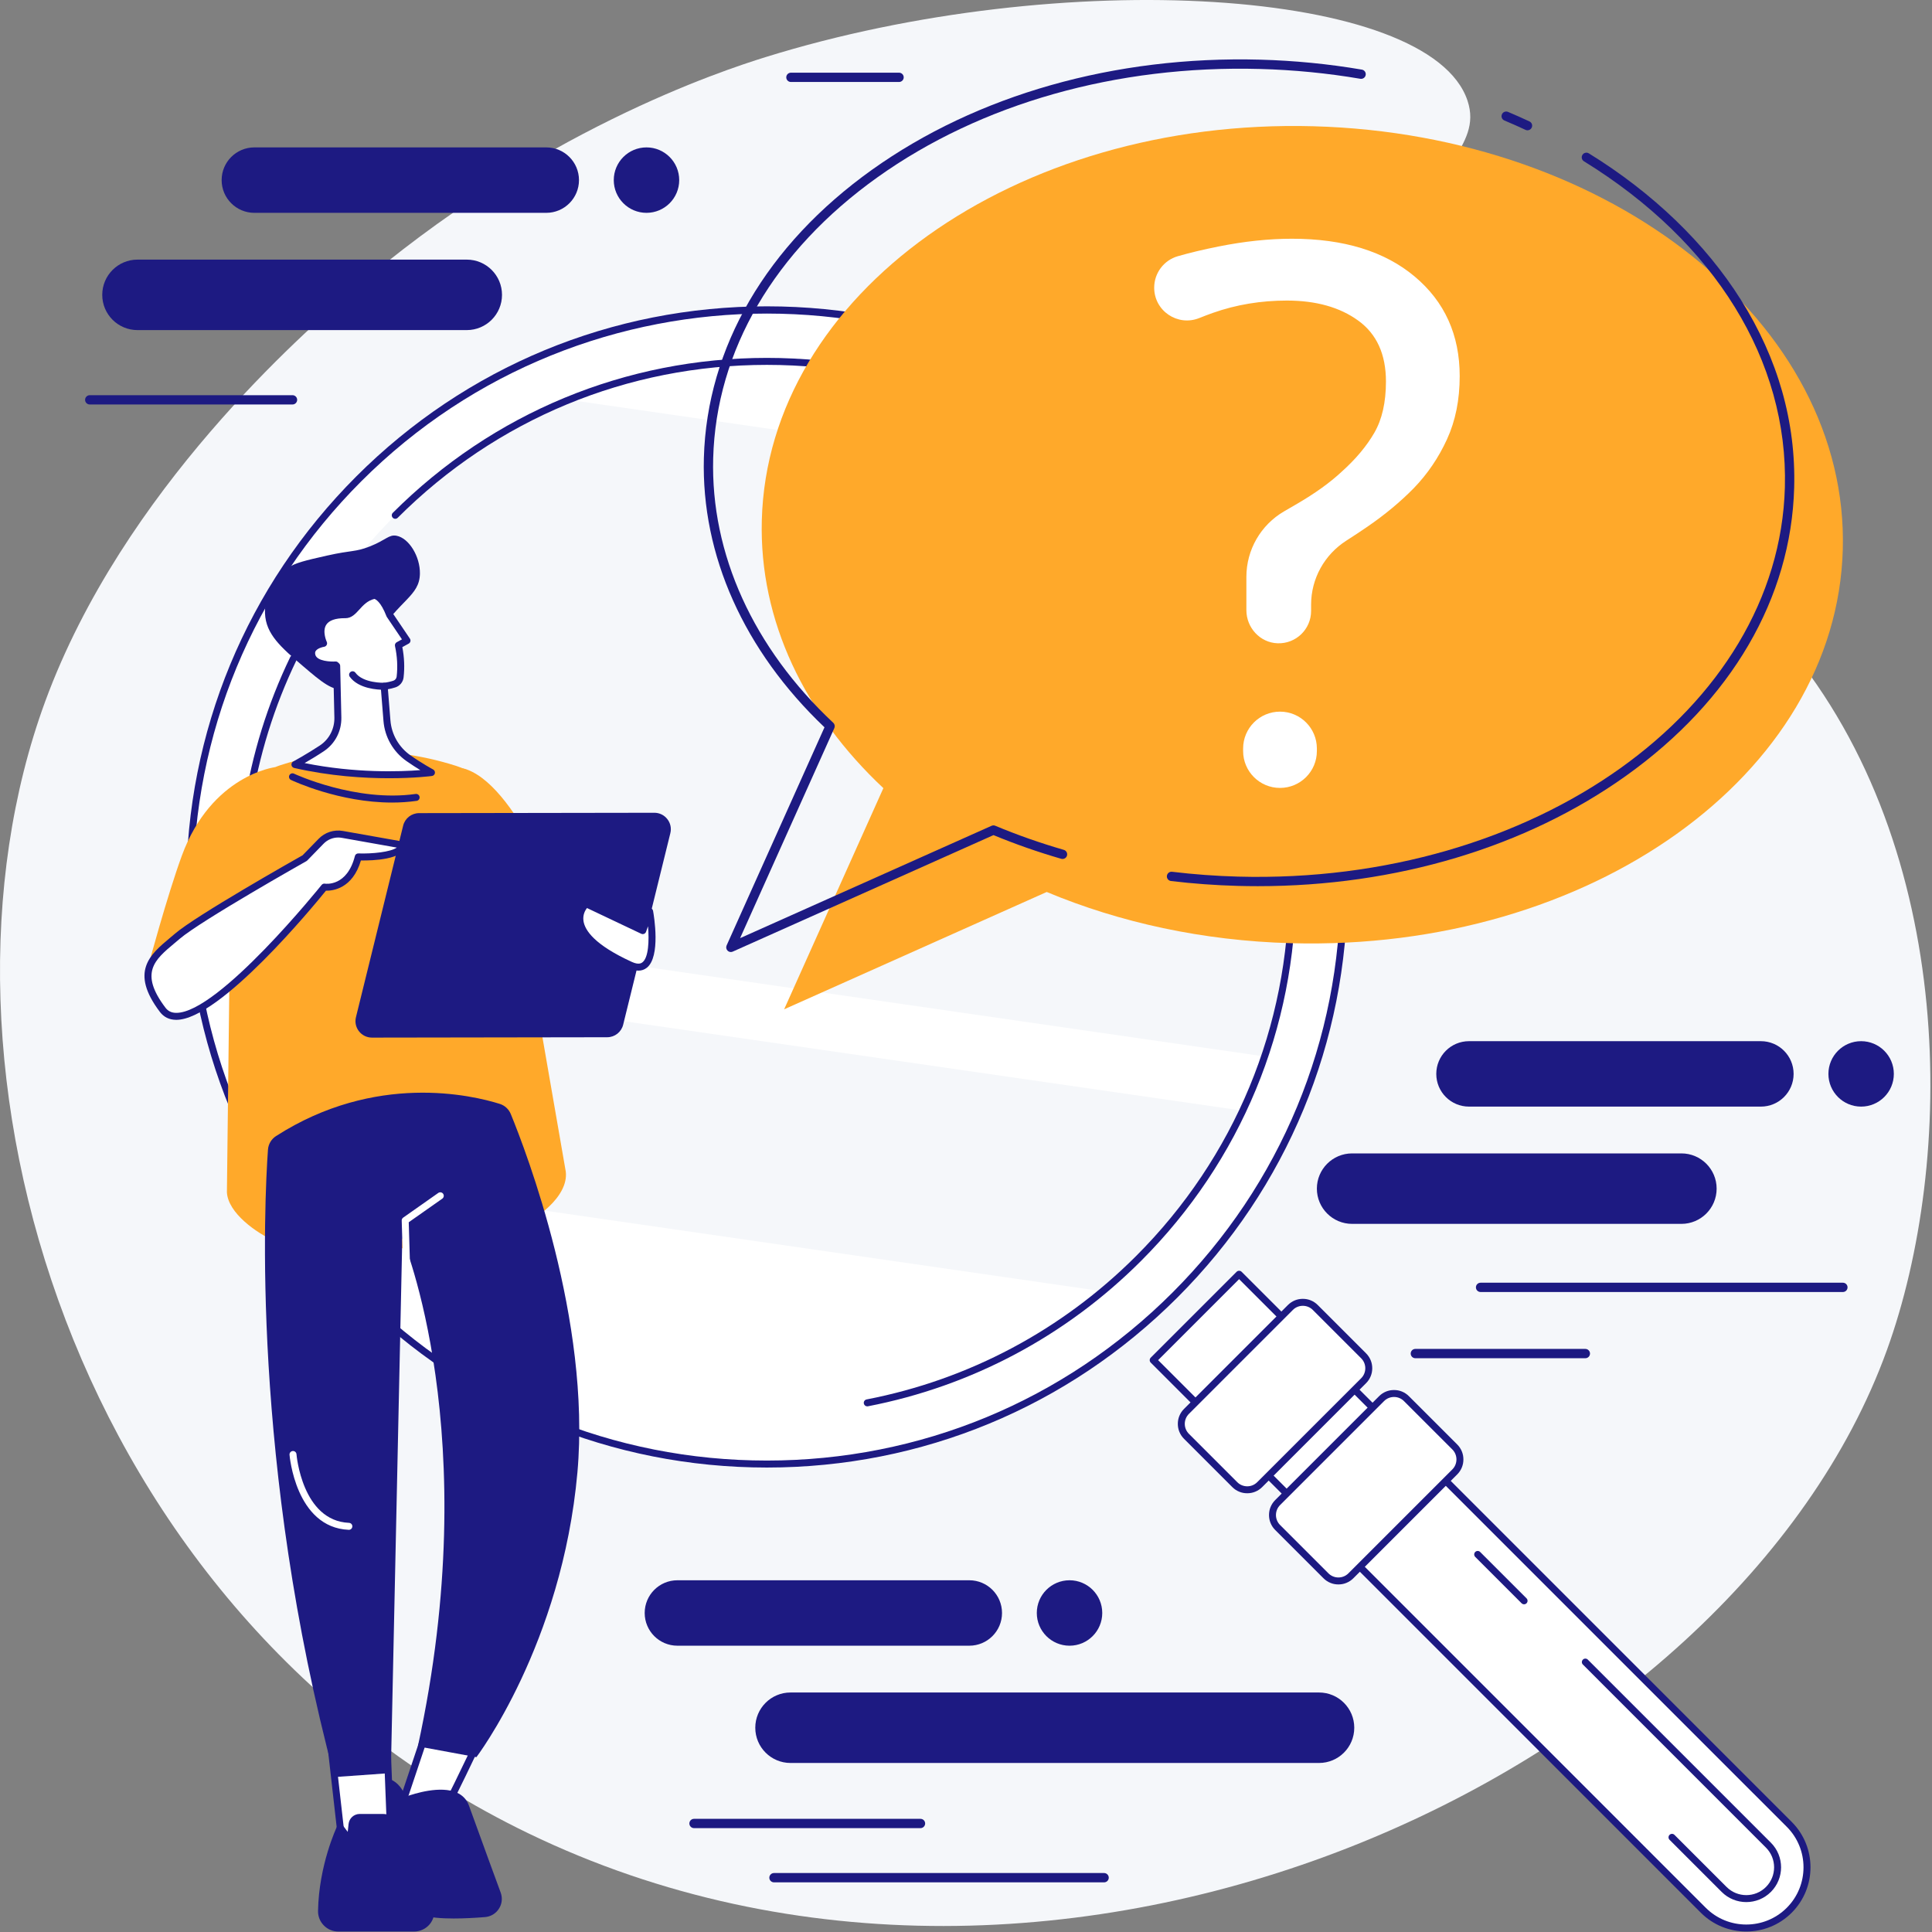 <?xml version="1.0" encoding="UTF-8" standalone="no"?> <svg xmlns="http://www.w3.org/2000/svg" xmlns:xlink="http://www.w3.org/1999/xlink" xmlns:serif="http://www.serif.com/" width="100%" height="100%" viewBox="0 0 947 947" version="1.1" xml:space="preserve" style="fill-rule:evenodd;clip-rule:evenodd;stroke-linejoin:round;stroke-miterlimit:2;"><rect x="0" y="0" width="947" height="947" fill="#808080" stroke="none"/> <g transform="matrix(1,0,0,1,-516.365,-31.579)"> <path d="M891.578,59.583C870.964,65.99 779.536,95.776 688.234,174.818C666.12,193.958 576.719,271.354 538.521,375.406C473.51,552.51 551.307,821.948 775.38,930.229C1036.38,1056.35 1366.07,901.115 1441.26,693.359C1474.62,601.219 1476.12,448.417 1392.11,347.661C1324.5,266.573 1208.86,228.042 1213.34,151.344C1215.51,114.406 1243.44,104.193 1235.69,80.922C1217.31,25.74 1037.21,14.292 891.578,59.583" style="fill:rgb(245,247,250);fill-rule:nonzero;"></path> <path d="M692.24,666.349C802.714,776.823 981.823,776.823 1092.29,666.349C1202.77,555.88 1202.77,376.766 1092.29,266.297C981.823,155.818 802.714,155.818 692.24,266.297C581.766,376.766 581.766,555.88 692.24,666.349" style="fill:white;fill-rule:nonzero;"></path> <path d="M892.266,185.281C820.266,185.281 748.26,212.688 693.448,267.5C640.339,320.609 611.094,391.219 611.094,466.318C611.094,541.427 640.339,612.036 693.448,665.141C746.552,718.25 817.161,747.495 892.266,747.495C967.37,747.495 1037.98,718.25 1091.09,665.141C1144.19,612.036 1173.44,541.427 1173.44,466.318C1173.44,391.219 1144.19,320.609 1091.09,267.5C1036.27,212.688 964.266,185.281 892.266,185.281ZM892.266,750.917C816.25,750.917 744.781,721.313 691.031,667.557C637.276,613.807 607.672,542.339 607.672,466.318C607.672,390.302 637.276,318.839 691.031,265.078C744.781,211.328 816.25,181.729 892.266,181.729C968.286,181.729 1039.75,211.328 1093.51,265.078C1147.26,318.839 1176.86,390.302 1176.86,466.318C1176.86,542.339 1147.26,613.807 1093.51,667.557C1039.75,721.313 968.286,750.917 892.266,750.917" style="fill:rgb(29,26,130);fill-rule:nonzero;"></path> <path d="M1393.39,967.917C1405.01,956.292 1405.01,937.438 1393.39,925.807L1123.73,656.156L1081.62,698.271L1351.27,967.917C1362.9,979.552 1381.76,979.552 1393.39,967.917" style="fill:white;fill-rule:nonzero;"></path> <path d="M1084.04,698.271L1352.48,966.714C1363.42,977.651 1381.23,977.651 1392.18,966.714C1403.12,955.766 1403.12,937.958 1392.18,927.016L1123.73,658.573L1084.04,698.271ZM1372.32,978.339C1364.26,978.339 1356.2,975.271 1350.06,969.135L1080.41,699.479C1079.75,698.813 1079.75,697.729 1080.41,697.063L1122.53,654.948C1123.17,654.307 1124.3,654.307 1124.94,654.948L1394.59,924.599C1406.88,936.875 1406.88,956.849 1394.59,969.135C1388.46,975.271 1380.4,978.339 1372.32,978.339" style="fill:rgb(29,26,130);fill-rule:nonzero;"></path> <path d="M1263.42,816.24L1240.68,793.505L1263.42,816.24" style="fill:white;fill-rule:nonzero;"></path> <path d="M1263.42,817.948C1262.98,817.948 1262.54,817.786 1262.2,817.448L1239.47,794.719C1238.8,794.052 1238.8,792.964 1239.47,792.302C1240.14,791.635 1241.22,791.635 1241.89,792.302L1264.62,815.031C1265.29,815.703 1265.29,816.781 1264.62,817.448C1264.29,817.786 1263.85,817.948 1263.42,817.948" style="fill:rgb(29,26,130);fill-rule:nonzero;"></path> <path d="M1335.93,932.177L1361.47,957.719C1367.45,963.708 1377.2,963.708 1383.18,957.719C1389.17,951.734 1389.17,941.995 1383.18,936.005L1293.45,846.281L1335.93,932.177" style="fill:white;fill-rule:nonzero;"></path> <path d="M1372.33,963.917C1367.96,963.917 1363.59,962.255 1360.26,958.927L1334.72,933.385C1334.05,932.719 1334.05,931.635 1334.72,930.969C1335.39,930.302 1336.47,930.302 1337.13,930.969L1362.68,956.51C1368.01,961.833 1376.66,961.833 1381.98,956.51C1387.3,951.193 1387.3,942.536 1381.97,937.214L1292.25,847.49C1291.57,846.818 1291.57,845.734 1292.25,845.068C1292.91,844.401 1293.99,844.401 1294.66,845.068L1384.39,934.797C1391.05,941.453 1391.05,952.276 1384.4,958.927C1381.07,962.255 1376.7,963.917 1372.33,963.917" style="fill:rgb(29,26,130);fill-rule:nonzero;"></path> <path d="M1130.48,762.635L1188.09,705.016C1189.62,703.49 1189.62,701.016 1188.09,699.49L1157.73,669.12C1156.2,667.599 1153.73,667.599 1152.2,669.12L1094.58,726.74C1093.06,728.266 1093.06,730.745 1094.58,732.271L1124.95,762.635C1126.48,764.167 1128.95,764.167 1130.48,762.635" style="fill:white;fill-rule:nonzero;"></path> <path d="M1154.97,671.641C1153.12,671.641 1151.38,672.359 1150.08,673.667L1099.13,724.615C1096.43,727.313 1096.43,731.698 1099.13,734.396L1122.83,758.094C1125.53,760.792 1129.91,760.792 1132.6,758.094L1183.56,707.146C1186.26,704.448 1186.26,700.063 1183.56,697.365L1159.86,673.667C1158.55,672.359 1156.82,671.641 1154.97,671.641ZM1127.71,763.531C1125.07,763.531 1122.42,762.526 1120.41,760.51L1096.71,736.813C1092.68,732.781 1092.68,726.229 1096.71,722.198L1147.66,671.25C1149.62,669.297 1152.2,668.219 1154.97,668.219C1157.73,668.219 1160.33,669.297 1162.28,671.25L1185.97,694.943C1190.01,698.974 1190.01,705.531 1185.97,709.563L1135.03,760.51C1133.01,762.526 1130.37,763.531 1127.71,763.531" style="fill:rgb(29,26,130);fill-rule:nonzero;"></path> <path d="M1175.17,807.328L1232.79,749.708C1234.32,748.182 1234.32,745.708 1232.79,744.177L1202.42,713.813C1200.89,712.286 1198.42,712.286 1196.89,713.813L1139.27,771.427C1137.75,772.958 1137.75,775.432 1139.27,776.958L1169.64,807.328C1171.17,808.854 1173.65,808.854 1175.17,807.328" style="fill:white;fill-rule:nonzero;"></path> <path d="M1199.66,716.328C1197.81,716.328 1196.07,717.052 1194.77,718.359L1143.82,769.307C1141.12,772 1141.12,776.391 1143.82,779.089L1167.52,802.781C1170.21,805.474 1174.6,805.479 1177.3,802.781L1178.51,803.995L1177.3,802.781L1228.25,751.833C1230.94,749.141 1230.94,744.745 1228.25,742.052L1204.55,718.359C1203.25,717.052 1201.51,716.328 1199.66,716.328ZM1172.4,808.224C1169.76,808.224 1167.12,807.214 1165.1,805.203L1141.4,781.505C1137.38,777.474 1137.38,770.917 1141.4,766.885L1192.35,715.938C1194.3,713.984 1196.9,712.911 1199.66,712.911C1202.42,712.911 1205.01,713.984 1206.96,715.938L1230.67,739.635C1234.69,743.667 1234.69,750.224 1230.67,754.255L1179.72,805.203C1177.7,807.214 1175.05,808.224 1172.4,808.224" style="fill:rgb(29,26,130);fill-rule:nonzero;"></path> <path d="M637.651,505.458L1125.43,575.984C1113.1,602.219 1096.1,626.802 1074.42,648.474C1068.75,654.151 1062.87,659.49 1056.82,664.521L678.255,609.786C656.786,577.833 643.255,542.135 637.651,505.458" style="fill:rgb(245,247,250);fill-rule:nonzero;"></path> <path d="M710.109,284.161C735.26,259.01 764.323,240.146 795.333,227.573L1052.73,264.786C1060.22,270.771 1067.48,277.214 1074.42,284.161C1146.16,355.901 1166.72,459.427 1136.15,549.401L634.891,476.922C632.047,407.51 657.109,337.161 710.109,284.161" style="fill:rgb(245,247,250);fill-rule:nonzero;"></path> <path d="M637.667,428.677C637.578,428.677 637.49,428.677 637.401,428.661C636.469,428.521 635.828,427.646 635.969,426.708C639.875,401.307 647.495,376.734 658.609,353.677C659.021,352.823 660.047,352.469 660.896,352.88C661.745,353.292 662.104,354.307 661.693,355.161C650.724,377.917 643.203,402.161 639.354,427.229C639.224,428.073 638.495,428.677 637.667,428.677" style="fill:rgb(29,26,130);fill-rule:nonzero;"></path> <path d="M941.464,720.927C940.661,720.927 939.948,720.359 939.786,719.542C939.604,718.609 940.214,717.719 941.141,717.536C991.281,707.828 1036.95,683.531 1073.21,647.271C1121.55,598.938 1148.17,534.672 1148.17,466.323C1148.17,397.969 1121.55,333.703 1073.21,285.37C1024.88,237.042 960.615,210.427 892.266,210.427C823.911,210.427 759.651,237.042 711.318,285.37C710.651,286.047 709.568,286.047 708.901,285.37C708.234,284.708 708.234,283.625 708.901,282.953C757.88,233.979 823,207.005 892.266,207.005C961.526,207.005 1026.65,233.979 1075.62,282.953C1124.61,331.932 1151.58,397.057 1151.58,466.323C1151.58,535.589 1124.61,600.708 1075.62,649.688C1038.88,686.438 992.604,711.057 941.792,720.896C941.682,720.917 941.573,720.927 941.464,720.927" style="fill:rgb(29,26,130);fill-rule:nonzero;"></path> <path d="M1160.16,93.464C1013.84,89.484 892.786,175.906 889.781,286.479C888.432,335.964 910.969,381.885 949.365,417.901L900.724,526.307L1029.43,468.797C1065.18,483.745 1105.9,492.729 1149.27,493.901C1295.59,497.88 1416.63,411.469 1419.64,300.885C1422.65,190.307 1306.47,97.443 1160.16,93.464" style="fill:rgb(255,169,42);fill-rule:nonzero;"></path> <path d="M1265.1,95.448C1264.78,95.448 1264.44,95.38 1264.13,95.234C1260.74,93.651 1257.26,92.099 1253.76,90.63C1252.6,90.141 1252.05,88.807 1252.54,87.646C1253.03,86.479 1254.37,85.943 1255.53,86.427C1259.08,87.922 1262.62,89.495 1266.06,91.099C1267.2,91.635 1267.69,92.995 1267.16,94.13C1266.78,94.958 1265.95,95.448 1265.1,95.448" style="fill:rgb(29,26,130);fill-rule:nonzero;"></path> <path d="M1132.92,465.953C1129.65,465.953 1126.38,465.906 1123.09,465.818C1112.13,465.521 1101.12,464.714 1090.33,463.422C1089.08,463.271 1088.19,462.135 1088.34,460.88C1088.5,459.635 1089.63,458.734 1090.88,458.891C1101.52,460.172 1112.4,460.969 1123.22,461.266C1268.02,465.214 1388.28,379.604 1391.25,270.458C1392.93,208.5 1357.03,150.25 1292.76,110.635C1291.69,109.979 1291.35,108.578 1292.02,107.505C1292.68,106.432 1294.08,106.094 1295.16,106.755C1326.55,126.104 1352.31,150.901 1369.65,178.464C1387.88,207.448 1396.68,238.443 1395.81,270.583C1394.33,324.797 1365.07,374.964 1313.4,411.849C1264.31,446.896 1200.54,465.953 1132.92,465.953" style="fill:rgb(29,26,130);fill-rule:nonzero;"></path> <path d="M874.609,498.224C874.016,498.224 873.432,497.995 872.99,497.552C872.323,496.885 872.141,495.875 872.526,495.01L920.505,388.078C881.073,350.573 860.089,303.745 861.38,256.057C862.859,201.849 892.12,151.682 943.781,114.797C995.25,78.057 1062.84,58.885 1134.09,60.823C1150.88,61.276 1167.64,62.927 1183.93,65.708C1185.16,65.922 1186,67.099 1185.78,68.339C1185.57,69.578 1184.4,70.411 1183.15,70.198C1167.08,67.453 1150.54,65.833 1133.97,65.385C1063.73,63.469 997.099,82.333 946.432,118.51C895.958,154.542 867.375,203.438 865.943,256.182C864.667,303.021 885.573,349.083 924.807,385.87C925.521,386.542 925.729,387.583 925.328,388.469L879.135,491.427L1002.38,436.359C1002.96,436.099 1003.62,436.089 1004.19,436.328C1015,440.854 1026.31,444.823 1037.81,448.151C1039.02,448.5 1039.71,449.766 1039.37,450.979C1039.02,452.182 1037.74,452.885 1036.54,452.531C1025.2,449.25 1014.04,445.344 1003.34,440.922L875.542,498.021C875.24,498.156 874.917,498.224 874.609,498.224" style="fill:rgb(29,26,130);fill-rule:nonzero;"></path> <path d="M1143.78,380.401C1133.79,380.401 1125.7,388.495 1125.7,398.479L1125.7,399.719C1125.7,409.698 1133.79,417.792 1143.78,417.792C1153.76,417.792 1161.85,409.698 1161.85,399.719L1161.85,398.479C1161.85,388.495 1153.76,380.401 1143.78,380.401" style="fill:white;fill-rule:nonzero;"></path> <path d="M1209.8,167.125C1195.08,154.776 1175.03,148.599 1149.62,148.599C1138.29,148.599 1126.26,149.875 1113.57,152.417C1106.19,153.891 1099.56,155.474 1093.69,157.167C1086.82,159.146 1082.11,165.443 1082.11,172.589C1082.11,183.974 1093.62,191.719 1104.18,187.484C1106.53,186.542 1108.81,185.672 1110.91,184.932C1122.31,180.917 1134.38,178.906 1147.15,178.906C1161.44,178.906 1173.12,182.182 1182.15,188.745C1191.19,195.297 1195.71,205.255 1195.71,218.599C1195.71,228.76 1193.81,237.125 1190.03,243.682C1186.25,250.234 1180.93,256.583 1174.08,262.734C1168.41,268.042 1161.12,273.302 1152.2,278.5C1150.03,279.766 1147.9,281.005 1145.8,282.219C1134.35,288.865 1127.3,301.089 1127.3,314.328L1127.3,330.661C1127.3,339.266 1133.99,346.589 1142.58,346.891C1151.6,347.219 1159.02,339.995 1159.02,331.047L1159.02,327.948C1159.02,315.229 1165.57,303.438 1176.29,296.583C1179.77,294.365 1183.17,292.115 1186.49,289.839C1195.12,283.932 1202.73,277.615 1209.34,270.88C1216.08,263.911 1221.52,255.906 1225.65,246.865C1229.79,237.828 1231.86,227.526 1231.86,215.948C1231.86,195.74 1224.51,179.469 1209.8,167.125" style="fill:white;fill-rule:nonzero;"></path> <path d="M685.552,369.245C679.677,370.708 673.938,365.807 665.026,358.208C654.203,348.969 646.656,342.526 646.255,332.156C645.906,323.052 651.198,314.594 657.297,310.083C660.797,307.49 666.104,306.292 676.719,303.896C688.87,301.167 690.432,302.24 697.474,299.484C705.667,296.276 706.948,293.474 710.719,294.182C716.818,295.339 722.318,304.333 722.193,312.734C722.031,323.839 712.151,325.505 701.005,343.635C691.688,358.792 692.521,367.505 685.552,369.245" style="fill:rgb(29,26,130);fill-rule:nonzero;"></path> <path d="M653.901,406.62C673.729,400.151 703.938,395.51 740.042,407.016C753.208,411.203 762.656,422.792 764.281,436.521L793.693,605.875C795.151,618.188 778.693,630.161 767.099,634.552C754.99,639.141 736.682,643.479 710.76,643.479C682.969,643.479 662.771,645.094 651.5,640.156C642.146,636.063 628.068,626.151 627.589,615.948L629.635,441.87C628.901,426 638.802,411.552 653.901,406.62" style="fill:rgb(255,169,42);fill-rule:nonzero;"></path> <path d="M792.797,479.396C792.797,479.396 769.318,414.354 742.99,408.104L756.375,500.26L792.797,479.396" style="fill:rgb(255,169,42);fill-rule:nonzero;"></path> <path d="M588.88,505.63C588.88,505.63 598.271,470.703 605.479,451.057C620.052,411.359 651.224,407.62 651.224,407.62L651.224,505.344L588.88,505.63" style="fill:rgb(255,169,42);fill-rule:nonzero;"></path> <path d="M708.521,424.964C682.724,424.964 660.099,414.406 659.01,413.891C658.156,413.49 657.792,412.469 658.198,411.609C658.604,410.76 659.62,410.396 660.474,410.802C660.771,410.943 690.75,424.911 720.099,420.75C721.026,420.62 721.901,421.271 722.031,422.203C722.167,423.141 721.516,424.01 720.578,424.135C716.531,424.708 712.484,424.964 708.521,424.964" style="fill:rgb(29,26,130);fill-rule:nonzero;"></path> <path d="M698.682,538.464L813.99,538.286C816.911,538.286 819.458,536.292 820.156,533.453L843.286,439.563C844.276,435.552 841.234,431.677 837.104,431.682L721.797,431.859C718.875,431.859 716.333,433.854 715.635,436.698L692.5,530.583C691.51,534.594 694.552,538.469 698.682,538.464" style="fill:rgb(29,26,130);fill-rule:nonzero;"></path> <path d="M837.115,433.391L837.109,433.391L721.802,433.568C719.661,433.573 717.807,435.026 717.297,437.109L694.161,530.995C693.818,532.391 694.13,533.844 695.016,534.974C695.901,536.109 697.234,536.755 698.672,536.755L698.682,536.755L813.99,536.578C816.13,536.573 817.984,535.12 818.495,533.036L841.625,439.151C841.969,437.755 841.656,436.307 840.771,435.172C839.885,434.042 838.552,433.391 837.115,433.391ZM698.672,540.177C696.182,540.177 693.865,539.047 692.328,537.083C690.786,535.12 690.24,532.604 690.839,530.177L713.974,436.286C714.865,432.677 718.078,430.151 721.797,430.146L837.099,429.969L837.115,429.969C839.609,429.969 841.922,431.099 843.458,433.063C845.005,435.026 845.547,437.547 844.948,439.969L821.818,533.859C820.927,537.469 817.708,539.995 813.995,540L698.688,540.177L698.672,540.177" style="fill:rgb(29,26,130);fill-rule:nonzero;"></path> <path d="M834.792,478.339L831.417,487.74L803.672,474.578C803.672,474.578 788.443,487.802 825.427,504.661C840.839,511.688 834.792,478.339 834.792,478.339" style="fill:white;fill-rule:nonzero;"></path> <path d="M804.078,476.661C803.208,477.771 801.911,480.005 802.375,483.047C803.057,487.568 807.734,494.714 826.135,503.104C829.505,504.641 830.833,503.609 831.266,503.271C834.255,500.948 834.609,492.828 834.005,485.589L833.026,488.313C832.865,488.766 832.516,489.135 832.073,489.318C831.625,489.5 831.12,489.49 830.682,489.281L804.078,476.661ZM829.292,507.354C827.901,507.354 826.375,506.969 824.719,506.219C808.771,498.948 800.109,491.302 798.979,483.484C798.078,477.25 802.37,473.448 802.552,473.286C803.063,472.844 803.792,472.74 804.406,473.031L830.448,485.385L833.182,477.766C833.443,477.036 834.161,476.578 834.932,476.641C835.703,476.703 836.333,477.276 836.474,478.036C836.891,480.323 840.328,500.552 833.365,505.974C832.188,506.896 830.823,507.354 829.292,507.354" style="fill:rgb(29,26,130);fill-rule:nonzero;"></path> <path d="M665.734,452.177C665.734,452.177 613.953,481.354 603.271,490.51C592.594,499.661 581.01,506.609 596.109,526.568C611.214,546.521 675.349,466.406 675.349,466.406C675.349,466.406 687.698,468.427 691.979,451.609C691.979,451.609 712.823,452.323 713.568,445.781L684.167,440.568C680.365,439.896 676.474,441.146 673.781,443.917L665.734,452.177" style="fill:white;fill-rule:nonzero;"></path> <path d="M665.734,452.177L665.75,452.177L665.734,452.177ZM682.13,442.099C679.469,442.099 676.896,443.167 675.005,445.104L666.964,453.37C666.849,453.484 666.719,453.583 666.578,453.667C666.057,453.958 614.818,482.865 604.385,491.807C603.557,492.521 602.719,493.219 601.891,493.911C592.188,502.016 584.526,508.417 597.474,525.531C598.734,527.193 600.427,528.016 602.651,528.047L602.792,528.047C623.568,528.052 673.51,465.964 674.016,465.333C674.401,464.854 675.016,464.615 675.625,464.719C676.063,464.781 686.5,466.193 690.323,451.188C690.521,450.411 691.193,449.865 692.036,449.901C698.781,450.13 707.839,449.229 710.854,447.036L683.87,442.25C683.286,442.151 682.703,442.099 682.13,442.099ZM602.771,531.469C602.714,531.469 602.661,531.469 602.604,531.464C599.302,531.422 596.656,530.12 594.75,527.599C579.833,507.885 589.927,499.448 599.698,491.281C600.516,490.599 601.339,489.911 602.161,489.208C612.604,480.255 660.552,453.141 664.682,450.813L672.557,442.724C675.651,439.547 680.104,438.115 684.464,438.885L713.87,444.099C714.755,444.26 715.37,445.078 715.266,445.974C714.469,453 698.901,453.432 693.276,453.354C689.161,467.271 679.349,468.24 676.125,468.167C670.219,475.469 624.193,531.464 602.771,531.469" style="fill:rgb(29,26,130);fill-rule:nonzero;"></path> <path d="M727.271,874.547L710.099,925.781C710.099,925.781 728.802,924.182 730.594,924.536C732.38,924.885 754.255,877.813 754.255,877.813L727.271,874.547" style="fill:white;fill-rule:nonzero;"></path> <path d="M730.833,922.839C730.865,922.844 730.891,922.849 730.917,922.854C730.891,922.849 730.859,922.844 730.833,922.839ZM728.448,876.417L712.547,923.865C717.781,923.427 726.828,922.745 729.99,922.792C732.708,919.151 744.188,895.339 751.708,879.224L728.448,876.417ZM710.099,927.49C709.578,927.49 709.078,927.255 708.755,926.839C708.401,926.385 708.297,925.786 708.479,925.24L725.651,874.005C725.906,873.234 726.661,872.75 727.474,872.854L754.464,876.115C755.005,876.182 755.484,876.5 755.75,876.979C756.016,877.458 756.036,878.036 755.807,878.531C755.75,878.651 750.266,890.448 744.63,902.052C732.672,926.682 731.917,926.536 730.26,926.214C729.068,926.047 719.135,926.724 710.245,927.484C710.198,927.49 710.146,927.49 710.099,927.49" style="fill:rgb(29,26,130);fill-rule:nonzero;"></path> <path d="M714.031,914.521C714.031,914.521 739.854,903.932 744.63,917.224C750.703,934.12 760.198,959.901 760.198,959.901C761.813,964.396 758.719,969.177 753.964,969.563C744.531,970.323 730.453,970.938 723.891,968.635C713.542,965.005 696.365,932.234 696.365,932.234L701.661,904.359C701.661,904.359 711.026,903.036 714.031,914.521" style="fill:rgb(29,26,130);fill-rule:nonzero;"></path> <path d="M698.156,931.964C703.099,941.286 716.641,964.281 724.458,967.021C729.245,968.698 739.672,968.995 753.828,967.854C755.557,967.719 757.094,966.802 758.036,965.344C758.974,963.885 759.177,962.115 758.589,960.484C758.5,960.24 749.026,934.51 743.021,917.802C742.281,915.734 740.917,914.292 738.854,913.375C730.547,909.682 714.839,916.042 714.677,916.104C714.224,916.286 713.708,916.276 713.266,916.052C712.828,915.833 712.5,915.432 712.38,914.958C710.37,907.292 705.385,906.13 703.083,906.016L698.156,931.964ZM738.766,971.958C732.656,971.958 726.958,971.521 723.328,970.25C712.646,966.5 696.641,936.448 694.849,933.031C694.672,932.688 694.609,932.297 694.682,931.917L699.979,904.036C700.115,903.318 700.693,902.766 701.422,902.661C701.526,902.646 711.281,901.411 715.13,912.281C719.745,910.62 732.328,906.729 740.245,910.25C743.167,911.547 745.182,913.698 746.24,916.646C752.24,933.344 761.708,959.057 761.802,959.313C762.755,961.969 762.432,964.839 760.906,967.193C759.385,969.557 756.906,971.042 754.104,971.266C749.365,971.651 743.922,971.958 738.766,971.958" style="fill:rgb(29,26,130);fill-rule:nonzero;"></path> <path d="M753.583,960.109L727.063,960.109C726.12,960.109 725.354,959.349 725.354,958.401C725.354,957.453 726.12,956.693 727.063,956.693L753.583,956.693C754.531,956.693 755.297,957.453 755.297,958.401C755.297,959.349 754.531,960.109 753.583,960.109" style="fill:rgb(29,26,130);fill-rule:nonzero;"></path> <path d="M678.583,887.135L684.417,938.672L707.885,932.234L706.078,885.802L678.583,887.135" style="fill:white;fill-rule:nonzero;"></path> <path d="M680.484,888.76L685.891,936.495L706.125,930.948L704.438,887.589L680.484,888.76ZM684.417,940.385C684.078,940.385 683.745,940.286 683.458,940.089C683.042,939.807 682.771,939.365 682.719,938.865L676.88,887.328C676.828,886.854 676.974,886.385 677.276,886.031C677.583,885.667 678.026,885.453 678.5,885.432L705.995,884.094C706.448,884.073 706.896,884.229 707.234,884.542C707.568,884.849 707.771,885.281 707.786,885.734L709.594,932.167C709.625,932.964 709.104,933.677 708.339,933.88L684.87,940.323C684.719,940.359 684.568,940.385 684.417,940.385" style="fill:rgb(29,26,130);fill-rule:nonzero;"></path> <path d="M682.203,976.641L719.339,976.641C724.365,976.641 728.224,972.188 727.484,967.219C726.245,958.828 722.208,944.917 710.099,925.781C708.776,923.693 706.469,922.422 704,922.422L692.703,922.422C690.755,922.422 689.12,923.896 688.917,925.833L688.068,933.979L683.151,927.484C683.151,927.484 674.37,945.974 673.964,968.26C673.88,972.865 677.599,976.641 682.203,976.641" style="fill:rgb(29,26,130);fill-rule:nonzero;"></path> <path d="M683.563,930.865C681.208,936.698 675.979,951.469 675.672,968.292C675.641,970.052 676.302,971.714 677.542,972.979C678.781,974.24 680.432,974.932 682.203,974.932L719.339,974.932C721.24,974.932 723.042,974.109 724.286,972.672C725.521,971.234 726.073,969.339 725.792,967.469C724.589,959.318 720.641,945.635 708.656,926.693C707.651,925.115 705.87,924.13 704,924.13L692.703,924.13C691.625,924.13 690.729,924.938 690.62,926.01L689.766,934.156C689.693,934.854 689.198,935.438 688.526,935.63C687.849,935.813 687.125,935.573 686.703,935.016L683.563,930.865ZM719.339,978.349L682.203,978.349C679.51,978.349 676.99,977.297 675.099,975.37C673.214,973.453 672.203,970.917 672.255,968.229C672.661,945.828 681.24,927.521 681.604,926.75C681.859,926.214 682.38,925.849 682.974,925.786C683.568,925.724 684.151,925.974 684.51,926.453L686.813,929.495L687.219,925.651C687.516,922.833 689.87,920.714 692.703,920.714L704,920.714C707.073,920.714 709.896,922.266 711.542,924.865C723.849,944.318 727.927,958.495 729.177,966.969C729.599,969.823 728.76,972.719 726.875,974.906C724.984,977.094 722.234,978.349 719.339,978.349" style="fill:rgb(29,26,130);fill-rule:nonzero;"></path> <path d="M723.891,969.479L679.438,969.479C678.495,969.479 677.729,968.708 677.729,967.771C677.729,966.823 678.495,966.057 679.438,966.057L723.891,966.057C724.839,966.057 725.604,966.823 725.604,967.771C725.604,968.708 724.839,969.479 723.891,969.479" style="fill:rgb(29,26,130);fill-rule:nonzero;"></path> <path d="M766.729,577.63C765.75,575.255 763.786,573.438 761.339,572.667C747.755,568.401 700.411,557.182 651.677,588.438C649.375,589.906 647.906,592.385 647.714,595.104C645.948,619.87 639.38,749.344 680.333,902.635L707.927,900.672L713.552,638.568C713.552,638.568 754.417,734.656 721.188,887.578L749.88,892.875C749.88,892.875 791.875,837.661 799.396,753.281C806.047,678.646 774.172,595.76 766.729,577.63" style="fill:rgb(29,26,130);fill-rule:nonzero;"></path> <path d="M687.365,781.448C687.344,781.448 687.318,781.443 687.292,781.443C661.25,780.323 658.307,745.01 658.281,744.651C658.214,743.714 658.917,742.896 659.859,742.823C660.813,742.75 661.62,743.458 661.693,744.401C661.719,744.724 664.432,777.036 687.438,778.026C688.385,778.068 689.115,778.865 689.073,779.807C689.031,780.729 688.276,781.448 687.365,781.448" style="fill:white;fill-rule:nonzero;"></path> <path d="M715.948,664.307C715.026,664.307 714.271,663.578 714.24,662.651L713.271,629.859C713.25,629.286 713.526,628.745 713.995,628.411L731.193,616.318C731.969,615.776 733.036,615.958 733.578,616.734C734.12,617.505 733.932,618.578 733.161,619.12L716.714,630.682L717.661,662.547C717.688,663.495 716.948,664.276 716,664.307L715.948,664.307" style="fill:white;fill-rule:nonzero;"></path> <path d="M674.083,398.422C679.151,395.068 682.115,389.318 681.974,383.234L681.396,358C681.224,357.844 681.052,357.682 680.885,357.526C680.885,357.526 670.776,358.198 669.307,353.052C667.833,347.906 674.979,346.922 674.979,346.922C674.979,346.922 668.229,332.714 685.693,332.88C690.385,332.922 692.057,325.151 699.755,323.411C699.755,323.411 703.557,323.083 707.417,333.063L715.859,345.568L711.641,347.88C712.677,352.635 713.13,357.88 712.49,363.432C712.307,365.036 711.203,366.38 709.672,366.875C708.401,367.292 706.693,367.724 704.677,367.953L706.036,384.849C706.63,392.234 710.51,398.969 716.578,403.229C722.443,407.344 727.859,410.25 727.859,410.25C727.859,410.25 696.724,414.505 660.927,406.339C660.927,406.339 667.844,402.552 674.083,398.422" style="fill:white;fill-rule:nonzero;"></path> <path d="M665.672,405.609C690.51,410.641 712.667,409.818 722.396,409.063C720.453,407.88 718.073,406.37 715.599,404.63C709.073,400.052 704.969,392.891 704.333,384.979L702.974,368.094C702.896,367.182 703.563,366.365 704.479,366.26C706.078,366.073 707.651,365.734 709.146,365.25C710.036,364.958 710.682,364.172 710.792,363.24C711.354,358.354 711.078,353.313 709.974,348.245C709.807,347.505 710.156,346.745 710.818,346.38L713.391,344.969L706,334.026C705.927,333.917 705.865,333.802 705.818,333.682C702.99,326.359 700.417,325.292 699.87,325.141C696.458,326 694.443,328.219 692.49,330.375C690.609,332.448 688.661,334.589 685.734,334.589L685.385,334.589C680.719,334.589 677.661,335.672 676.286,337.802C674.177,341.094 676.505,346.141 676.526,346.188C676.76,346.682 676.745,347.255 676.484,347.729C676.224,348.214 675.755,348.536 675.214,348.615C674.427,348.729 671.974,349.349 671.12,350.667C670.906,350.995 670.656,351.557 670.948,352.583C671.844,355.698 678.505,355.974 680.776,355.823C681.245,355.786 681.719,355.958 682.063,356.286L682.557,356.745C682.901,357.063 683.099,357.5 683.109,357.969L683.682,383.198C683.839,389.932 680.604,396.156 675.031,399.844C671.745,402.021 668.255,404.115 665.672,405.609ZM707.083,413.042C694.745,413.042 678.156,412.026 660.547,408.005C659.854,407.844 659.333,407.276 659.234,406.573C659.135,405.865 659.484,405.177 660.109,404.839C660.177,404.797 667.031,401.042 673.141,396.995C677.729,393.958 680.391,388.828 680.266,383.276L679.714,359.276C676.589,359.302 669.161,358.766 667.661,353.526C667.167,351.792 667.375,350.156 668.26,348.792C669.354,347.109 671.245,346.198 672.714,345.719C671.995,343.359 671.281,339.292 673.401,335.974C675.474,332.734 679.589,331.125 685.708,331.172C687.094,331.208 688.208,330.005 689.953,328.078C692.094,325.719 694.755,322.792 699.375,321.74C699.448,321.724 699.531,321.714 699.604,321.703C700.448,321.635 704.849,321.807 708.938,332.266L717.276,344.609C717.547,345.01 717.635,345.5 717.521,345.969C717.411,346.438 717.104,346.833 716.682,347.063L713.573,348.771C714.542,353.786 714.75,358.776 714.188,363.63C713.927,365.891 712.359,367.802 710.198,368.5C709,368.891 707.766,369.193 706.51,369.417L707.74,384.708C708.297,391.599 711.875,397.839 717.563,401.828C723.266,405.833 728.609,408.714 728.667,408.745C729.318,409.094 729.672,409.823 729.536,410.552C729.406,411.281 728.823,411.844 728.089,411.943C727.927,411.969 719.75,413.042 707.083,413.042" style="fill:rgb(29,26,130);fill-rule:nonzero;"></path> <path d="M704.677,367.953C704.677,367.953 693.599,368.349 689.198,362.318L704.677,367.953" style="fill:white;fill-rule:nonzero;"></path> <path d="M704.224,369.677C701.865,369.677 692.177,369.302 687.818,363.323C687.26,362.568 687.427,361.495 688.188,360.938C688.953,360.38 690.021,360.547 690.578,361.313C694.385,366.526 704.51,366.25 704.62,366.25C705.51,366.208 706.354,366.958 706.385,367.901C706.417,368.844 705.677,369.635 704.734,369.667C704.682,369.672 704.505,369.677 704.224,369.677" style="fill:rgb(29,26,130);fill-rule:nonzero;"></path> <path d="M1162.9,861.182L903.849,861.182C894.313,861.182 886.578,868.917 886.578,878.453C886.578,887.995 894.313,895.729 903.849,895.729L1162.9,895.729C1172.45,895.729 1180.18,887.995 1180.18,878.453C1180.18,868.917 1172.45,861.182 1162.9,861.182" style="fill:rgb(29,26,130);fill-rule:nonzero;"></path> <path d="M991.484,806.172L848.406,806.172C839.547,806.172 832.37,813.349 832.37,822.208C832.37,831.068 839.547,838.245 848.406,838.245L991.484,838.245C1000.34,838.245 1007.52,831.068 1007.52,822.208C1007.52,813.349 1000.34,806.172 991.484,806.172" style="fill:rgb(29,26,130);fill-rule:nonzero;"></path> <path d="M1056.65,822.208C1056.65,831.068 1049.47,838.245 1040.62,838.245C1031.76,838.245 1024.57,831.068 1024.57,822.208C1024.57,813.349 1031.76,806.172 1040.62,806.172C1049.47,806.172 1056.65,813.349 1056.65,822.208" style="fill:rgb(29,26,130);fill-rule:nonzero;"></path> <path d="M1340.54,596.938L1179.12,596.938C1169.59,596.938 1161.85,604.667 1161.85,614.208C1161.85,623.745 1169.59,631.479 1179.12,631.479L1340.54,631.479C1350.07,631.479 1357.8,623.745 1357.8,614.208C1357.8,604.667 1350.07,596.938 1340.54,596.938" style="fill:rgb(29,26,130);fill-rule:nonzero;"></path> <path d="M1379.5,541.927L1236.42,541.927C1227.55,541.927 1220.38,549.109 1220.38,557.969C1220.38,566.823 1227.55,574 1236.42,574L1379.5,574C1388.35,574 1395.53,566.823 1395.53,557.969C1395.53,549.109 1388.35,541.927 1379.5,541.927" style="fill:rgb(29,26,130);fill-rule:nonzero;"></path> <path d="M1444.66,557.964C1444.66,566.823 1437.48,574 1428.62,574C1419.77,574 1412.59,566.823 1412.59,557.964C1412.59,549.109 1419.77,541.927 1428.62,541.927C1437.48,541.927 1444.66,549.109 1444.66,557.964" style="fill:rgb(29,26,130);fill-rule:nonzero;"></path> <path d="M745.161,158.833L583.755,158.833C574.214,158.833 566.484,166.568 566.484,176.109C566.484,185.651 574.214,193.38 583.755,193.38L745.161,193.38C754.698,193.38 762.432,185.651 762.432,176.109C762.432,166.568 754.698,158.833 745.161,158.833" style="fill:rgb(29,26,130);fill-rule:nonzero;"></path> <path d="M784.125,103.828L641.047,103.828C632.188,103.828 625.005,111.01 625.005,119.865C625.005,128.724 632.188,135.906 641.047,135.906L784.125,135.906C792.979,135.906 800.161,128.724 800.161,119.865C800.161,111.01 792.979,103.828 784.125,103.828" style="fill:rgb(29,26,130);fill-rule:nonzero;"></path> <path d="M849.292,119.865C849.292,128.724 842.109,135.906 833.255,135.906C824.396,135.906 817.214,128.724 817.214,119.865C817.214,111.01 824.396,103.828 833.255,103.828C842.109,103.828 849.292,111.01 849.292,119.865" style="fill:rgb(29,26,130);fill-rule:nonzero;"></path> <path d="M1419.7,664.88L1242.09,664.88C1240.83,664.88 1239.81,663.854 1239.81,662.599C1239.81,661.339 1240.83,660.323 1242.09,660.323L1419.7,660.323C1420.95,660.323 1421.97,661.339 1421.97,662.599C1421.97,663.854 1420.95,664.88 1419.7,664.88" style="fill:rgb(29,26,130);fill-rule:nonzero;"></path> <path d="M1293.45,697.333L1210.12,697.333C1208.86,697.333 1207.84,696.313 1207.84,695.052C1207.84,693.792 1208.86,692.771 1210.12,692.771L1293.45,692.771C1294.71,692.771 1295.73,693.792 1295.73,695.052C1295.73,696.313 1294.71,697.333 1293.45,697.333" style="fill:rgb(29,26,130);fill-rule:nonzero;"></path> <path d="M967.563,927.667L856.552,927.667C855.292,927.667 854.271,926.641 854.271,925.385C854.271,924.125 855.292,923.109 856.552,923.109L967.563,923.109C968.818,923.109 969.839,924.125 969.839,925.385C969.839,926.641 968.818,927.667 967.563,927.667" style="fill:rgb(29,26,130);fill-rule:nonzero;"></path> <path d="M659.74,229.844L560.354,229.844C559.094,229.844 558.073,228.823 558.073,227.568C558.073,226.313 559.094,225.286 560.354,225.286L659.74,225.286C661,225.286 662.021,226.313 662.021,227.568C662.021,228.823 661,229.844 659.74,229.844" style="fill:rgb(29,26,130);fill-rule:nonzero;"></path> <path d="M957.052,71.766L904.047,71.766C902.786,71.766 901.766,70.745 901.766,69.49C901.766,68.234 902.786,67.208 904.047,67.208L957.052,67.208C958.307,67.208 959.333,68.234 959.333,69.49C959.333,70.745 958.307,71.766 957.052,71.766" style="fill:rgb(29,26,130);fill-rule:nonzero;"></path> <path d="M1057.56,954.24L895.745,954.24C894.484,954.24 893.464,953.219 893.464,951.964C893.464,950.703 894.484,949.677 895.745,949.677L1057.56,949.677C1058.82,949.677 1059.84,950.703 1059.84,951.964C1059.84,953.219 1058.82,954.24 1057.56,954.24" style="fill:rgb(29,26,130);fill-rule:nonzero;"></path> </g> </svg> 